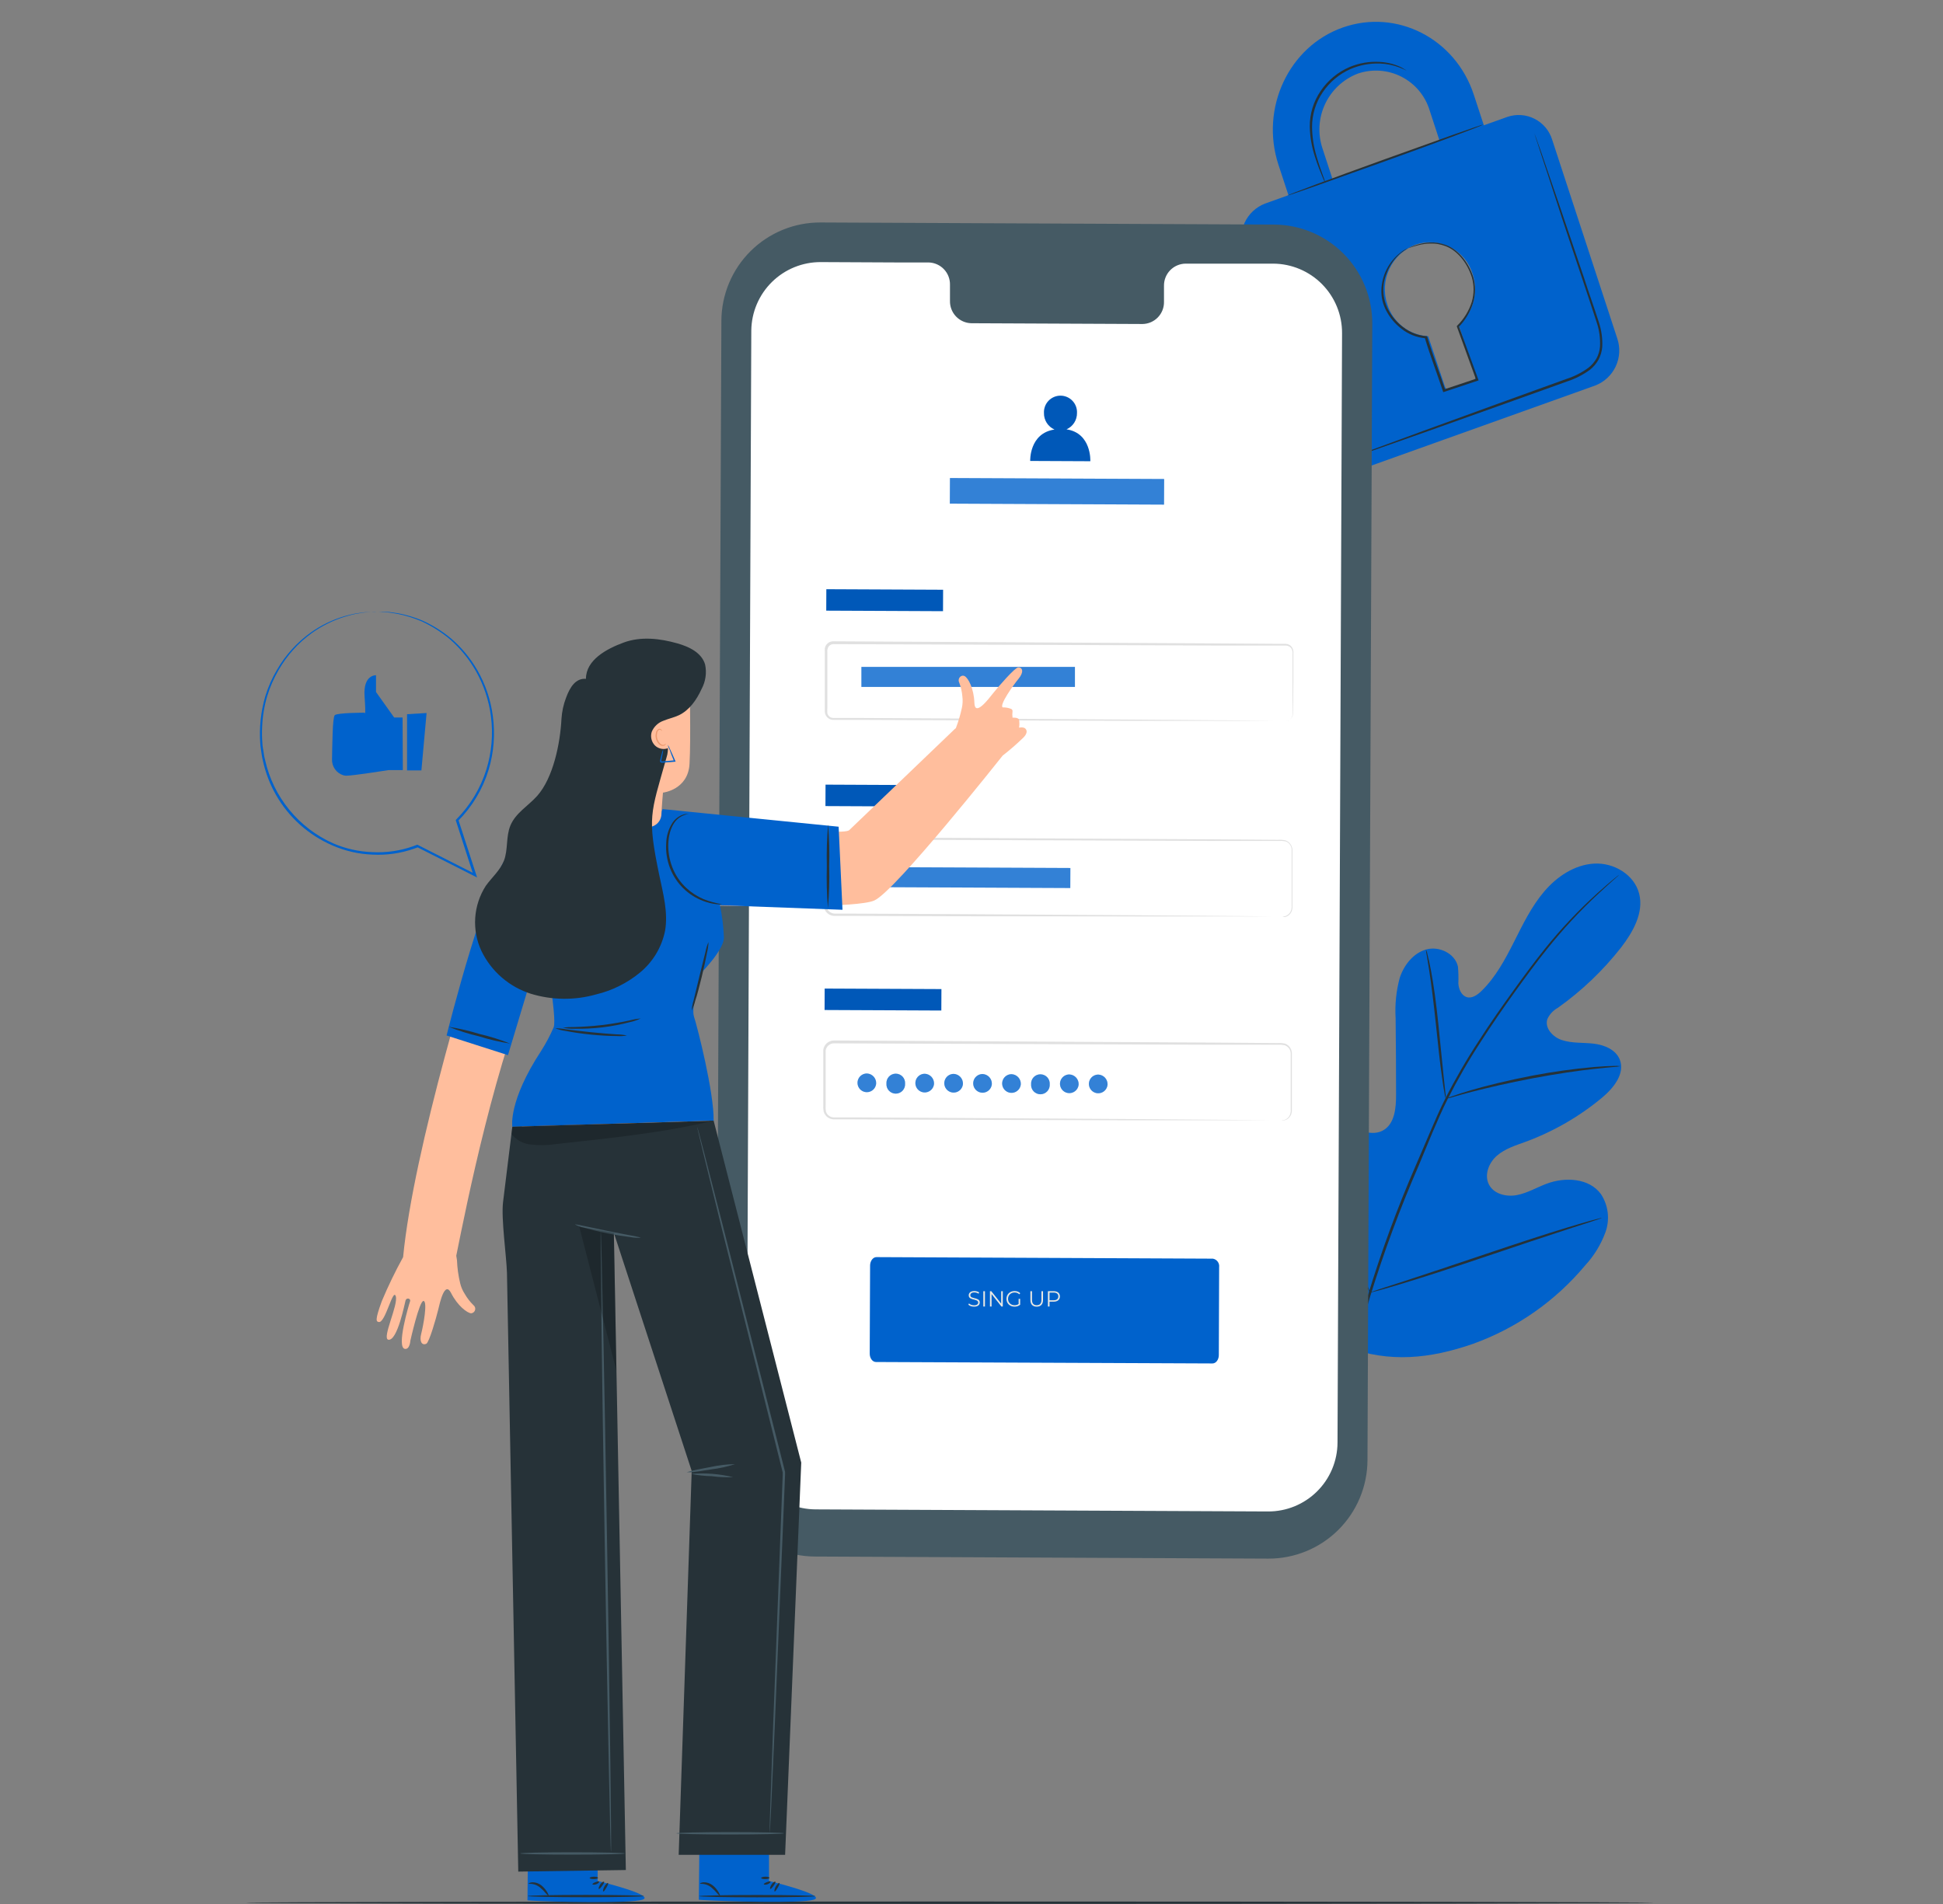 <svg width="501" height="491" viewBox="0 0 501 491" fill="none" xmlns="http://www.w3.org/2000/svg">
<rect x="0" y="0" width="501" height="491" fill="#808080" stroke="none"/>
<path d="M426.441 490.645C426.441 490.809 345.17 490.95 244.95 490.95C144.73 490.95 63.423 490.809 63.423 490.645C63.423 490.481 144.683 490.341 244.95 490.341C345.217 490.341 426.441 490.493 426.441 490.645Z" fill="#263238"/>
<path d="M347.253 347.367C329.17 334.738 325.074 311.295 325.788 290.217C325.905 286.706 325.519 282.984 327.192 279.906C328.866 276.828 332.775 274.709 335.924 276.184C338.533 277.413 339.669 280.456 341.132 282.972C343.084 286.324 345.944 289.054 349.383 290.849C351.618 292.019 354.392 292.721 356.604 291.504C359.647 289.831 359.998 285.652 359.975 282.141C359.975 275.61 359.936 269.087 359.858 262.572C359.648 259.074 360.003 255.564 360.911 252.179C362 248.855 364.422 245.777 367.735 244.841C371.047 243.905 375.178 245.836 375.927 249.253C376.056 250.701 376.091 252.155 376.033 253.607C376.126 255.07 376.805 256.674 378.174 257.118C379.544 257.563 380.972 256.545 382.025 255.515C385.63 252.004 388.088 247.428 390.37 242.91C392.652 238.392 394.887 233.746 398.165 229.895C401.442 226.045 405.971 222.99 411.039 222.697C416.107 222.405 421.385 225.518 422.649 230.434C423.913 235.349 421.046 240.37 417.967 244.361C413.323 250.285 407.847 255.508 401.711 259.869C400.513 260.523 399.557 261.544 398.984 262.783C398.223 265.124 400.435 267.465 402.741 268.202C405.351 269.068 408.183 268.799 410.933 269.126C413.684 269.454 416.61 270.648 417.651 273.223C419.079 276.804 416.083 280.549 413.146 283.007C407.247 287.923 400.549 291.79 393.343 294.442C390.768 295.378 388.064 296.209 385.981 298.012C383.898 299.814 382.657 302.962 383.909 305.432C385.162 307.901 388.38 308.685 391.084 308.182C393.787 307.679 396.187 306.228 398.761 305.256C403.572 303.442 409.775 303.77 412.806 307.925C413.745 309.356 414.34 310.985 414.543 312.685C414.746 314.385 414.552 316.109 413.976 317.721C412.805 320.929 411.002 323.87 408.675 326.37C401.009 335.529 391.049 342.488 379.813 346.536C368.659 350.398 358.325 351.451 347.241 347.39" fill="#0062CC"/>
<path d="M417.499 225.588C417.499 225.588 417.394 225.705 417.16 225.916L416.118 226.84C415.205 227.66 413.86 228.854 412.163 230.434C407.351 234.901 402.883 239.725 398.797 244.864C396.187 248.106 393.483 251.781 390.604 255.772C387.725 259.763 384.752 264.07 381.803 268.647C378.658 273.472 375.779 278.465 373.177 283.604C371.819 286.284 370.626 289.081 369.397 291.937L365.768 300.657C360.986 311.64 356.821 322.881 353.292 334.329C350.45 343.695 348.491 353.307 347.44 363.038C346.76 369.605 346.65 376.22 347.113 382.806C347.3 385.147 347.475 386.937 347.639 388.155C347.709 388.74 347.756 389.208 347.803 389.547V390.027C347.753 389.875 347.717 389.718 347.698 389.559C347.639 389.22 347.569 388.763 347.475 388.178C347.265 387.008 347.042 385.158 346.832 382.818C346.267 376.219 346.306 369.583 346.949 362.991C347.934 353.218 349.85 343.562 352.672 334.153C356.171 322.673 360.325 311.404 365.113 300.399L368.835 291.715C370.064 288.871 371.269 286.05 372.639 283.358C375.259 278.204 378.162 273.199 381.335 268.366C384.331 263.684 387.35 259.447 390.194 255.491C393.038 251.536 395.789 247.837 398.387 244.607C402.515 239.481 407.043 234.691 411.928 230.281C413.661 228.725 415.042 227.554 415.978 226.77L417.066 225.892C417.2 225.776 417.345 225.674 417.499 225.588Z" fill="#263238"/>
<path d="M372.791 283.335C372.626 282.853 372.512 282.355 372.451 281.849C372.264 280.877 372.053 279.508 371.807 277.729C371.304 274.218 370.789 269.407 370.239 264.082C369.689 258.757 369.069 253.935 368.554 250.459C368.285 248.727 368.051 247.334 367.887 246.362C367.759 245.865 367.692 245.354 367.688 244.841C367.889 245.31 368.035 245.801 368.121 246.304C368.378 247.264 368.671 248.645 368.999 250.389C369.666 253.9 370.321 258.675 370.871 264.012C371.421 269.349 371.889 274.03 372.252 277.67C372.428 279.309 372.58 280.702 372.697 281.813C372.788 282.315 372.819 282.826 372.791 283.335Z" fill="#263238"/>
<path d="M417.827 274.932C417.257 275.056 416.677 275.126 416.095 275.142C414.924 275.248 413.262 275.388 411.202 275.622C407.083 276.067 401.418 276.886 395.203 278.057C388.989 279.227 383.406 280.55 379.391 281.568C377.39 282.083 375.775 282.551 374.71 282.867C374.141 283.069 373.553 283.21 372.954 283.288C373.495 283.016 374.059 282.793 374.64 282.621C375.74 282.235 377.332 281.696 379.321 281.123C383.312 279.953 388.895 278.56 395.133 277.366C400.417 276.356 405.749 275.613 411.109 275.142C413.18 274.967 414.854 274.897 416.024 274.873C416.626 274.832 417.23 274.852 417.827 274.932Z" fill="#263238"/>
<path d="M353.245 333.334C353.12 333.164 353.018 332.979 352.941 332.784L352.168 331.157C351.501 329.741 350.6 327.646 349.523 325.082C347.346 319.933 344.573 312.723 341.623 304.718C338.674 296.712 335.958 289.503 333.899 284.295C332.892 281.767 332.061 279.695 331.441 278.15L330.785 276.476C330.695 276.283 330.632 276.078 330.598 275.868C330.723 276.037 330.825 276.222 330.902 276.418L331.675 278.045C332.33 279.461 333.243 281.556 334.32 284.119C336.497 289.269 339.271 296.478 342.22 304.484C345.169 312.489 347.885 319.699 349.945 324.907C350.951 327.435 351.782 329.507 352.391 331.051C352.66 331.719 352.882 332.222 353.058 332.725C353.149 332.918 353.212 333.123 353.245 333.334Z" fill="#263238"/>
<path d="M413.028 314.058C412.841 314.165 412.64 314.248 412.431 314.303L410.699 314.889L404.297 316.96C398.89 318.716 391.423 321.22 383.23 323.982C375.038 326.745 367.535 329.202 362.093 330.841C359.378 331.672 357.166 332.304 355.633 332.725L353.865 333.182C353.66 333.247 353.448 333.29 353.233 333.31C353.421 333.203 353.621 333.12 353.83 333.065L355.562 332.479L361.964 330.408C367.372 328.652 374.839 326.148 383.031 323.386C391.224 320.623 398.715 318.166 404.157 316.527C406.884 315.696 409.084 315.064 410.629 314.643L412.396 314.186C412.602 314.121 412.814 314.078 413.028 314.058Z" fill="#263238"/>
<path d="M388.637 30.157L382.61 32.311L380.023 24.434C375.272 9.91 360.127 2.197 346.211 7.101C332.295 12.005 324.887 27.934 329.638 42.458L332.225 50.335L326.174 52.5C323.867 53.395 321.993 55.145 320.942 57.385C319.892 59.626 319.745 62.185 320.533 64.532L337.304 115.783C337.653 116.944 338.231 118.024 339.004 118.957C339.778 119.891 340.731 120.659 341.808 121.217C342.884 121.775 344.062 122.111 345.271 122.205C346.479 122.299 347.695 122.149 348.844 121.763L411.308 99.421C413.646 98.527 415.546 96.762 416.609 94.496C417.672 92.231 417.815 89.641 417.008 87.272L400.224 36.021C399.867 34.863 399.28 33.788 398.499 32.862C397.717 31.936 396.757 31.176 395.676 30.629C394.594 30.082 393.414 29.758 392.205 29.677C390.995 29.596 389.782 29.759 388.637 30.157ZM341.026 38.35C339.745 34.574 339.975 30.448 341.668 26.837C343.361 23.226 346.386 20.41 350.108 18.98C351.947 18.351 353.893 18.099 355.83 18.239C357.768 18.378 359.658 18.907 361.387 19.793C363.116 20.678 364.649 21.904 365.895 23.395C367.14 24.886 368.072 26.613 368.636 28.472L371.21 36.349L343.601 46.227L341.026 38.35ZM376.138 83.831L380.421 96.916C380.5 97.178 380.475 97.461 380.35 97.705C380.226 97.949 380.013 98.136 379.754 98.227L373.75 100.369C373.511 100.435 373.256 100.406 373.038 100.288C372.82 100.171 372.655 99.973 372.58 99.737L368.261 86.71C365.88 86.581 363.595 85.727 361.712 84.262C359.83 82.798 358.44 80.794 357.728 78.518C356.71 75.508 356.895 72.222 358.246 69.347C359.596 66.472 362.007 64.23 364.972 63.092C366.437 62.592 367.987 62.391 369.53 62.503C371.073 62.614 372.579 63.035 373.956 63.741C375.333 64.446 376.554 65.422 377.546 66.609C378.538 67.797 379.281 69.172 379.731 70.653C380.484 72.965 380.546 75.446 379.91 77.793C379.274 80.14 377.967 82.251 376.149 83.866L376.138 83.831Z" fill="#0062CC"/>
<path d="M382.341 32.17C382.341 32.334 371.164 36.536 357.26 41.533C343.355 46.531 332.014 50.545 331.956 50.428C331.897 50.311 343.133 46.075 357.049 41.065C370.965 36.056 382.282 32.018 382.341 32.17Z" fill="#263238"/>
<path d="M395.613 34.324C395.664 34.425 395.708 34.531 395.742 34.64C395.835 34.874 395.941 35.178 396.081 35.553C396.385 36.407 396.807 37.589 397.333 39.064L401.828 52.149C403.7 57.697 405.936 64.274 408.417 71.577C409.587 75.241 410.968 79.056 412.256 83.07C412.945 85.139 413.242 87.318 413.134 89.496C413.034 90.629 412.712 91.73 412.185 92.738C411.623 93.742 410.872 94.628 409.973 95.348C408.165 96.668 406.158 97.691 404.028 98.379L398 100.544L386.589 104.629L367.266 111.511L354.216 116.099L350.705 117.269L349.769 117.573C349.669 117.618 349.562 117.646 349.453 117.655C349.453 117.655 349.547 117.655 349.745 117.515L350.658 117.152L354.17 115.83L367.149 111.054L386.437 104.032L397.825 99.912L403.852 97.735C405.922 97.075 407.871 96.083 409.622 94.798C410.458 94.13 411.158 93.308 411.682 92.375C412.178 91.443 412.477 90.419 412.56 89.367C412.668 87.269 412.382 85.169 411.717 83.176C410.453 79.197 409.119 75.346 407.914 71.683C405.479 64.368 403.232 57.767 401.453 52.219C399.674 46.672 398.176 42.212 397.146 39.076C396.654 37.542 396.28 36.349 395.976 35.483L395.695 34.546C395.659 34.475 395.632 34.401 395.613 34.324Z" fill="#263238"/>
<path d="M362.655 18.184C362.655 18.184 362.035 17.88 360.888 17.412C359.253 16.784 357.524 16.436 355.773 16.382C353.178 16.293 350.596 16.781 348.212 17.81C345.314 19.091 342.835 21.164 341.061 23.791C339.276 26.409 338.317 29.504 338.311 32.674C338.335 35.272 338.729 37.853 339.481 40.34C340.09 42.47 340.722 44.167 341.143 45.349C341.392 45.95 341.595 46.568 341.752 47.198C341.419 46.637 341.141 46.045 340.921 45.431C340.441 44.261 339.751 42.599 339.072 40.457C338.238 37.944 337.785 35.321 337.726 32.674C337.695 29.384 338.675 26.165 340.535 23.451C342.371 20.729 344.95 18.592 347.967 17.295C350.425 16.26 353.087 15.804 355.75 15.961C357.538 16.052 359.295 16.468 360.935 17.19C361.373 17.392 361.795 17.627 362.199 17.892C362.365 17.965 362.519 18.064 362.655 18.184Z" fill="#263238"/>
<path d="M363.193 63.982C363.38 63.868 363.576 63.77 363.779 63.689C364.365 63.425 364.971 63.209 365.593 63.045C366.579 62.754 367.597 62.581 368.624 62.53C370.021 62.455 371.419 62.666 372.732 63.151C375.728 64.204 378.479 67.259 379.836 71.343C380.487 73.535 380.487 75.869 379.836 78.061C379.114 80.44 377.82 82.606 376.068 84.37L376.138 84.054C377.695 88.326 379.392 92.96 381.147 97.794L381.253 98.087L380.96 98.192L378.28 99.081L372.428 101.036L372.135 101.13L372.042 100.837C370.438 95.992 368.683 91.474 367.36 87.038L367.618 87.237C365.329 87.047 363.148 86.188 361.344 84.768C359.712 83.511 358.374 81.913 357.423 80.086C356.565 78.466 356.138 76.652 356.183 74.819C356.237 72.946 356.705 71.108 357.553 69.437C358.4 67.765 359.607 66.302 361.087 65.152C361.696 64.658 362.379 64.263 363.112 63.982C362.45 64.374 361.81 64.8 361.192 65.257C359.567 66.632 358.322 68.401 357.576 70.395C356.935 71.899 356.636 73.525 356.699 75.159C356.761 76.791 357.185 78.39 357.938 79.84C358.873 81.598 360.179 83.131 361.766 84.335C363.486 85.685 365.566 86.499 367.746 86.675H367.945L368.004 86.851C369.291 91.205 371.058 95.757 372.685 100.626L372.299 100.439L378.151 98.484L380.819 97.583L380.632 97.981C378.888 93.148 377.203 88.501 375.658 84.229V84.054L375.799 83.913C377.5 82.223 378.769 80.147 379.497 77.862C380.118 75.766 380.118 73.534 379.497 71.437C378.221 67.504 375.588 64.52 372.732 63.467C371.468 62.979 370.118 62.752 368.764 62.8C367.754 62.823 366.748 62.96 365.768 63.209C364.024 63.642 363.205 64.04 363.193 63.982Z" fill="#263238"/>
<path d="M327.017 401.918L210.107 401.38C203.356 401.343 196.895 398.628 192.144 393.831C187.393 389.033 184.741 382.547 184.769 375.795L186.009 82.719C186.023 79.374 186.696 76.065 187.989 72.98C189.283 69.896 191.172 67.096 193.548 64.742C195.924 62.388 198.741 60.525 201.837 59.26C204.933 57.994 208.249 57.352 211.594 57.369L328.492 57.907C335.243 57.941 341.705 60.654 346.458 65.448C351.211 70.243 353.867 76.729 353.842 83.48L352.602 376.544C352.588 379.89 351.915 383.201 350.622 386.287C349.329 389.373 347.44 392.174 345.065 394.53C342.689 396.886 339.872 398.752 336.776 400.019C333.679 401.287 330.363 401.932 327.017 401.918Z" fill="#455A64"/>
<path d="M328.316 67.984H305.658C304.918 67.998 304.189 68.157 303.511 68.453C302.833 68.748 302.221 69.175 301.708 69.707C301.195 70.24 300.791 70.868 300.521 71.557C300.251 72.245 300.119 72.98 300.133 73.719V77.827C300.147 78.566 300.015 79.3 299.745 79.988C299.475 80.675 299.072 81.303 298.559 81.835C298.046 82.366 297.433 82.791 296.755 83.086C296.077 83.38 295.348 83.538 294.609 83.55L250.439 83.351C248.945 83.311 247.527 82.68 246.498 81.596C245.469 80.512 244.912 79.064 244.95 77.57V73.462C244.988 71.969 244.432 70.523 243.406 69.439C242.379 68.355 240.965 67.723 239.472 67.68H231.502L211.664 67.586C206.946 67.558 202.408 69.401 199.045 72.711C195.683 76.021 193.768 80.529 193.722 85.247L192.552 371.313C192.541 373.654 192.991 375.974 193.877 378.14C194.763 380.307 196.067 382.278 197.715 383.941C199.362 385.604 201.321 386.926 203.48 387.831C205.638 388.737 207.954 389.209 210.295 389.22L326.959 389.758C329.301 389.769 331.623 389.318 333.791 388.432C335.959 387.545 337.931 386.24 339.595 384.592C341.259 382.943 342.582 380.983 343.488 378.823C344.395 376.663 344.867 374.346 344.877 372.003L346.048 85.938C346.076 81.206 344.224 76.657 340.899 73.29C337.574 69.924 333.048 68.015 328.316 67.984Z" fill="white"/>
<path d="M312.621 351.592L225.872 351.217C224.971 351.217 224.246 350.234 224.257 349.04L224.351 326.347C224.351 325.176 225.088 324.17 225.989 324.17L312.738 324.568C313.238 324.654 313.684 324.93 313.985 325.338C314.286 325.745 314.418 326.254 314.353 326.756L314.272 349.427C314.272 350.632 313.522 351.603 312.621 351.592Z" fill="#0062CC"/>
<path d="M251.158 336.946C250.864 336.946 250.581 336.899 250.309 336.805C250.041 336.707 249.834 336.582 249.686 336.431L249.851 336.109C249.99 336.245 250.177 336.36 250.411 336.454C250.649 336.545 250.898 336.59 251.158 336.59C251.407 336.59 251.609 336.56 251.764 336.499C251.922 336.435 252.037 336.35 252.109 336.245C252.184 336.139 252.222 336.022 252.222 335.894C252.222 335.739 252.177 335.614 252.086 335.52C251.999 335.426 251.884 335.352 251.741 335.299C251.598 335.243 251.439 335.194 251.266 335.152C251.092 335.111 250.918 335.067 250.745 335.022C250.571 334.973 250.411 334.909 250.264 334.83C250.12 334.75 250.003 334.647 249.913 334.518C249.826 334.386 249.783 334.215 249.783 334.003C249.783 333.807 249.834 333.628 249.935 333.466C250.041 333.3 250.201 333.167 250.417 333.069C250.632 332.967 250.907 332.917 251.243 332.917C251.466 332.917 251.686 332.949 251.905 333.013C252.124 333.073 252.313 333.158 252.471 333.267L252.33 333.601C252.16 333.488 251.979 333.405 251.786 333.352C251.598 333.3 251.415 333.273 251.237 333.273C251 333.273 250.803 333.305 250.649 333.369C250.494 333.433 250.379 333.52 250.303 333.63C250.232 333.735 250.196 333.856 250.196 333.992C250.196 334.147 250.239 334.271 250.326 334.366C250.417 334.46 250.534 334.533 250.677 334.586C250.824 334.639 250.984 334.686 251.158 334.728C251.332 334.769 251.503 334.815 251.673 334.864C251.847 334.913 252.005 334.977 252.149 335.056C252.296 335.131 252.413 335.233 252.499 335.362C252.59 335.49 252.635 335.658 252.635 335.865C252.635 336.058 252.582 336.237 252.477 336.403C252.371 336.565 252.209 336.697 251.99 336.799C251.775 336.897 251.498 336.946 251.158 336.946ZM253.548 336.912V332.951H253.967V336.912H253.548ZM255.256 336.912V332.951H255.601L258.335 336.392H258.154V332.951H258.567V336.912H258.222L255.493 333.471H255.675V336.912H255.256ZM261.598 336.946C261.296 336.946 261.017 336.897 260.76 336.799C260.507 336.697 260.286 336.556 260.098 336.375C259.913 336.194 259.768 335.98 259.662 335.735C259.56 335.49 259.509 335.222 259.509 334.931C259.509 334.641 259.56 334.373 259.662 334.128C259.768 333.883 259.915 333.669 260.103 333.488C260.292 333.307 260.513 333.167 260.766 333.069C261.022 332.967 261.301 332.917 261.603 332.917C261.905 332.917 262.181 332.964 262.43 333.058C262.682 333.152 262.897 333.296 263.075 333.488L262.814 333.754C262.648 333.588 262.465 333.469 262.265 333.398C262.065 333.326 261.85 333.29 261.62 333.29C261.375 333.29 261.149 333.332 260.941 333.415C260.737 333.494 260.558 333.609 260.403 333.76C260.252 333.907 260.134 334.081 260.047 334.281C259.964 334.477 259.922 334.694 259.922 334.931C259.922 335.165 259.964 335.382 260.047 335.582C260.134 335.782 260.252 335.958 260.403 336.109C260.558 336.256 260.737 336.371 260.941 336.454C261.149 336.533 261.373 336.573 261.615 336.573C261.841 336.573 262.054 336.539 262.254 336.471C262.458 336.403 262.645 336.288 262.814 336.126L263.052 336.443C262.864 336.609 262.643 336.735 262.39 336.822C262.137 336.905 261.873 336.946 261.598 336.946ZM262.65 336.392V334.931H263.052V336.443L262.65 336.392ZM267.315 336.946C266.809 336.946 266.411 336.801 266.121 336.511C265.83 336.22 265.685 335.79 265.685 335.22V332.951H266.104V335.203C266.104 335.671 266.209 336.016 266.421 336.239C266.632 336.462 266.93 336.573 267.315 336.573C267.704 336.573 268.004 336.462 268.215 336.239C268.426 336.016 268.532 335.671 268.532 335.203V332.951H268.939V335.22C268.939 335.79 268.794 336.22 268.504 336.511C268.217 336.801 267.821 336.946 267.315 336.946ZM270.202 336.912V332.951H271.684C272.02 332.951 272.309 333.005 272.55 333.115C272.792 333.22 272.977 333.375 273.105 333.579C273.237 333.779 273.303 334.022 273.303 334.309C273.303 334.588 273.237 334.83 273.105 335.033C272.977 335.233 272.792 335.388 272.55 335.497C272.309 335.607 272.02 335.662 271.684 335.662H270.434L270.62 335.464V336.912H270.202ZM270.62 335.497L270.434 335.294H271.673C272.069 335.294 272.369 335.209 272.573 335.039C272.781 334.865 272.884 334.622 272.884 334.309C272.884 333.992 272.781 333.747 272.573 333.573C272.369 333.4 272.069 333.313 271.673 333.313H270.434L270.62 333.115V335.497Z" fill="#E8E8E3"/>
<path d="M243.175 152.077L213.073 151.94L213.048 157.464L243.15 157.601L243.175 152.077Z" fill="#0062CC"/>
<path opacity="0.1" d="M243.175 152.077L213.073 151.94L213.048 157.464L243.15 157.601L243.175 152.077Z" fill="black"/>
<path d="M331.418 185.994C331.654 185.97 331.886 185.915 332.108 185.83C332.432 185.704 332.714 185.488 332.921 185.209C333.128 184.929 333.252 184.597 333.279 184.25C333.279 182.389 333.279 179.674 333.279 176.186C333.279 174.443 333.279 172.488 333.279 170.335C333.279 169.808 333.279 169.258 333.279 168.708C333.355 168.174 333.239 167.63 332.951 167.175C332.79 166.956 332.58 166.778 332.339 166.654C332.097 166.53 331.83 166.464 331.558 166.461H329.732H312.82L214.929 166.098C214.679 166.093 214.431 166.15 214.207 166.262C213.983 166.374 213.789 166.538 213.642 166.741C213.359 167.199 213.251 167.744 213.338 168.275C213.338 169.445 213.338 170.615 213.338 171.786C213.338 174.127 213.338 176.467 213.338 178.808C213.338 179.979 213.338 181.149 213.338 182.319C213.289 182.864 213.289 183.413 213.338 183.958C213.399 184.192 213.513 184.408 213.672 184.591C213.83 184.773 214.028 184.917 214.251 185.011C214.481 185.103 214.728 185.147 214.976 185.14H220.933L246.928 185.28L290.934 185.55L320.603 185.784L328.667 185.877H330.762C331.242 185.877 331.476 185.877 331.476 185.877H330.762H328.667H320.603H290.934L246.928 185.737L220.933 185.631H214.976C214.648 185.645 214.321 185.589 214.017 185.468C213.708 185.336 213.434 185.136 213.215 184.882C212.996 184.629 212.838 184.329 212.752 184.005C212.685 183.697 212.661 183.382 212.682 183.068V182.202C212.682 181.032 212.682 179.861 212.682 178.691C212.682 176.35 212.682 174.01 212.682 171.669C212.682 170.498 212.682 169.328 212.682 168.158C212.66 167.846 212.66 167.533 212.682 167.221C212.726 166.877 212.859 166.55 213.068 166.273C213.27 165.991 213.538 165.761 213.847 165.604C214.157 165.447 214.5 165.368 214.847 165.372L312.738 165.91L329.651 166.028H331.476C331.798 166.028 332.115 166.106 332.4 166.254C332.685 166.403 332.93 166.618 333.115 166.882C333.445 167.391 333.578 168.002 333.489 168.602C333.489 169.152 333.489 169.703 333.489 170.229C333.489 172.359 333.489 174.314 333.489 176.081C333.489 179.592 333.407 182.284 333.384 184.157C333.355 184.517 333.225 184.861 333.007 185.149C332.789 185.438 332.494 185.658 332.155 185.784C331.934 185.921 331.678 185.994 331.418 185.994Z" fill="#E0E0E0"/>
<path d="M277.17 171.973H222.115V177.134H277.17V171.973Z" fill="#0062CC"/>
<path opacity="0.2" d="M277.17 171.973H222.115V177.134H277.17V171.973Z" fill="white"/>
<path d="M242.97 202.472L212.868 202.335L212.843 207.859L242.945 207.996L242.97 202.472Z" fill="#0062CC"/>
<path opacity="0.1" d="M242.97 202.472L212.868 202.335L212.843 207.859L242.945 207.996L242.97 202.472Z" fill="black"/>
<path d="M330.657 236.391C330.893 236.362 331.128 236.319 331.359 236.262C331.686 236.158 331.987 235.985 332.241 235.755C332.496 235.525 332.698 235.243 332.834 234.928C333.018 234.455 333.09 233.946 333.045 233.441C333.045 232.88 333.045 232.271 333.045 231.592C333.045 230.235 333.045 228.69 333.045 226.911V219.479C333.1 218.941 332.981 218.399 332.705 217.934C332.416 217.457 331.962 217.103 331.429 216.939C330.846 216.835 330.253 216.804 329.662 216.845H312.82L215.269 216.483C214.744 216.484 214.238 216.675 213.844 217.022C213.45 217.369 213.195 217.847 213.127 218.367C213.127 219.479 213.127 220.708 213.127 221.878C213.127 224.219 213.127 226.56 213.127 228.9C213.127 230.071 213.127 231.241 213.127 232.411C213.083 232.958 213.107 233.509 213.197 234.05C213.343 234.525 213.644 234.937 214.052 235.22C214.484 235.495 214.992 235.626 215.503 235.595H217.13H220.512L246.413 235.724L290.267 235.993L319.831 236.227L327.871 236.321H319.831H290.267L246.389 236.274L220.489 236.18H215.397C214.764 236.218 214.136 236.049 213.607 235.7C213.074 235.331 212.686 234.79 212.507 234.167C212.402 233.572 212.37 232.967 212.413 232.365C212.413 231.194 212.413 230.024 212.413 228.853C212.413 226.513 212.413 224.172 212.413 221.831C212.413 220.661 212.413 219.49 212.413 218.32C212.498 217.651 212.825 217.036 213.331 216.59C213.837 216.144 214.489 215.898 215.163 215.897L312.715 216.436L329.557 216.564C330.184 216.526 330.813 216.569 331.429 216.693C332.037 216.892 332.55 217.309 332.869 217.864C333.172 218.379 333.303 218.977 333.243 219.572C333.243 220.122 333.243 220.661 333.243 221.199C333.243 223.318 333.243 225.26 333.243 227.051C333.243 228.842 333.243 230.352 333.243 231.733C333.243 232.4 333.243 233.02 333.243 233.594C333.286 234.117 333.202 234.643 332.998 235.127C332.846 235.45 332.626 235.736 332.353 235.966C332.081 236.197 331.762 236.365 331.418 236.461C331.162 236.482 330.904 236.458 330.657 236.391Z" fill="#E0E0E0"/>
<path d="M242.743 255.056L212.641 254.919L212.616 260.443L242.718 260.58L242.743 255.056Z" fill="#0062CC"/>
<path opacity="0.1" d="M242.743 255.056L212.641 254.919L212.616 260.443L242.718 260.58L242.743 255.056Z" fill="black"/>
<path d="M330.423 288.953C330.66 288.925 330.894 288.882 331.125 288.824C331.451 288.721 331.75 288.549 332.005 288.321C332.259 288.093 332.462 287.814 332.6 287.502C332.783 287.029 332.855 286.52 332.811 286.015C332.811 285.442 332.811 284.845 332.811 284.154C332.811 282.808 332.811 281.252 332.811 279.473V272.041C332.866 271.503 332.747 270.961 332.471 270.496C332.176 270.028 331.724 269.679 331.195 269.513C330.613 269.405 330.019 269.369 329.428 269.408H312.586L215.035 269.045C214.51 269.046 214.004 269.238 213.61 269.584C213.216 269.931 212.961 270.409 212.893 270.929C212.893 272.099 212.893 273.27 212.893 274.44C212.893 276.781 212.893 279.122 212.893 281.462C212.893 282.633 212.893 283.803 212.893 284.974C212.849 285.517 212.873 286.063 212.963 286.6C213.103 287.078 213.405 287.492 213.818 287.771C214.247 288.051 214.757 288.183 215.269 288.145H220.36L246.261 288.286L290.115 288.555L319.679 288.789L327.719 288.883H319.679H290.115L246.261 288.754L220.36 288.649H215.269C214.635 288.691 214.005 288.523 213.478 288.169C212.946 287.8 212.557 287.258 212.378 286.636C212.273 286.041 212.242 285.436 212.284 284.833C212.284 283.663 212.284 282.492 212.284 281.322C212.284 278.981 212.284 276.641 212.284 274.3C212.284 273.129 212.284 271.959 212.284 270.73C212.367 270.062 212.691 269.447 213.195 269.001C213.7 268.555 214.35 268.308 215.023 268.307L312.575 268.846L329.416 268.975C330.044 268.936 330.673 268.979 331.289 269.103C331.897 269.302 332.41 269.719 332.729 270.274C333.031 270.789 333.163 271.387 333.103 271.982C333.103 272.532 333.103 273.083 333.103 273.609C333.103 275.728 333.103 277.67 333.103 279.461C333.103 281.252 333.103 282.762 333.103 284.143C333.103 284.81 333.103 285.43 333.103 286.004C333.148 286.527 333.064 287.054 332.857 287.537C332.705 287.86 332.486 288.146 332.213 288.376C331.94 288.607 331.621 288.775 331.277 288.871C331.003 288.965 330.71 288.993 330.423 288.953Z" fill="#E0E0E0"/>
<path d="M275.995 223.829L220.941 223.579L220.917 228.74L275.972 228.99L275.995 223.829Z" fill="#0062CC"/>
<path opacity="0.2" d="M275.995 223.829L220.941 223.579L220.917 228.74L275.972 228.99L275.995 223.829Z" fill="white"/>
<path d="M225.919 279.402C225.885 279.873 225.713 280.324 225.425 280.697C225.137 281.071 224.745 281.353 224.299 281.506C223.852 281.66 223.371 281.679 222.914 281.561C222.456 281.443 222.044 281.194 221.727 280.844C221.41 280.494 221.203 280.059 221.132 279.592C221.06 279.125 221.127 278.648 221.324 278.219C221.521 277.79 221.84 277.429 222.241 277.179C222.641 276.93 223.107 276.803 223.579 276.816C224.231 276.852 224.842 277.144 225.28 277.628C225.718 278.113 225.948 278.75 225.919 279.402Z" fill="#0062CC"/>
<path d="M233.375 279.438C233.398 279.768 233.353 280.099 233.242 280.411C233.132 280.722 232.958 281.008 232.733 281.25C232.507 281.492 232.234 281.685 231.931 281.817C231.628 281.948 231.3 282.017 230.97 282.017C230.639 282.017 230.312 281.948 230.008 281.817C229.705 281.685 229.432 281.492 229.206 281.25C228.981 281.008 228.807 280.722 228.697 280.411C228.587 280.099 228.541 279.768 228.564 279.438C228.541 279.108 228.587 278.777 228.697 278.465C228.807 278.153 228.981 277.867 229.206 277.625C229.432 277.383 229.705 277.191 230.008 277.059C230.312 276.927 230.639 276.859 230.97 276.859C231.3 276.859 231.628 276.927 231.931 277.059C232.234 277.191 232.507 277.383 232.733 277.625C232.958 277.867 233.132 278.153 233.242 278.465C233.353 278.777 233.398 279.108 233.375 279.438Z" fill="#0062CC"/>
<path d="M240.842 279.473C240.807 279.944 240.635 280.394 240.347 280.768C240.059 281.142 239.667 281.423 239.221 281.576C238.775 281.73 238.293 281.749 237.836 281.631C237.379 281.513 236.966 281.264 236.649 280.914C236.333 280.564 236.126 280.129 236.054 279.662C235.982 279.196 236.049 278.718 236.246 278.289C236.444 277.861 236.762 277.499 237.163 277.25C237.564 277 238.029 276.874 238.501 276.886C239.152 276.926 239.761 277.218 240.199 277.702C240.637 278.185 240.867 278.821 240.842 279.473Z" fill="#0062CC"/>
<path d="M248.297 279.508C248.263 279.978 248.091 280.429 247.803 280.803C247.515 281.177 247.123 281.458 246.677 281.611C246.23 281.765 245.749 281.784 245.291 281.666C244.834 281.548 244.422 281.299 244.105 280.949C243.788 280.599 243.581 280.164 243.51 279.697C243.438 279.231 243.505 278.753 243.702 278.324C243.899 277.895 244.218 277.534 244.619 277.284C245.019 277.035 245.485 276.909 245.956 276.921C246.607 276.96 247.217 277.253 247.655 277.737C248.092 278.22 248.323 278.856 248.297 279.508Z" fill="#0062CC"/>
<path d="M255.752 279.531C255.72 280.003 255.55 280.454 255.263 280.83C254.976 281.205 254.585 281.488 254.139 281.644C253.693 281.799 253.211 281.82 252.753 281.703C252.295 281.586 251.881 281.338 251.563 280.988C251.245 280.639 251.037 280.203 250.965 279.736C250.892 279.269 250.958 278.791 251.155 278.362C251.352 277.932 251.671 277.57 252.072 277.32C252.473 277.07 252.939 276.944 253.412 276.956C254.06 276.996 254.668 277.287 255.106 277.768C255.543 278.249 255.775 278.882 255.752 279.531Z" fill="#0062CC"/>
<path d="M263.219 279.566C263.188 280.035 263.019 280.485 262.735 280.86C262.451 281.234 262.064 281.517 261.621 281.675C261.177 281.832 260.698 281.856 260.241 281.745C259.785 281.633 259.371 281.39 259.05 281.046C258.73 280.702 258.517 280.272 258.438 279.809C258.358 279.345 258.416 278.869 258.604 278.438C258.793 278.007 259.103 277.641 259.496 277.384C259.89 277.127 260.35 276.99 260.82 276.992C261.479 277.016 262.102 277.301 262.552 277.783C263.002 278.266 263.242 278.907 263.219 279.566Z" fill="#0062CC"/>
<path d="M270.675 279.601C270.698 279.931 270.653 280.263 270.542 280.574C270.432 280.886 270.258 281.172 270.033 281.414C269.807 281.656 269.534 281.849 269.231 281.98C268.928 282.112 268.6 282.18 268.27 282.18C267.939 282.18 267.612 282.112 267.308 281.98C267.005 281.849 266.732 281.656 266.506 281.414C266.281 281.172 266.107 280.886 265.997 280.574C265.887 280.263 265.841 279.931 265.864 279.601C265.841 279.271 265.887 278.94 265.997 278.629C266.107 278.317 266.281 278.031 266.506 277.789C266.732 277.547 267.005 277.354 267.308 277.223C267.612 277.091 267.939 277.023 268.27 277.023C268.6 277.023 268.928 277.091 269.231 277.223C269.534 277.354 269.807 277.547 270.033 277.789C270.258 278.031 270.432 278.317 270.542 278.629C270.653 278.94 270.698 279.271 270.675 279.601Z" fill="#0062CC"/>
<path d="M278.13 279.637C278.098 280.106 277.93 280.555 277.646 280.93C277.362 281.304 276.974 281.588 276.531 281.745C276.088 281.902 275.609 281.926 275.152 281.815C274.696 281.703 274.282 281.46 273.961 281.116C273.641 280.772 273.428 280.342 273.348 279.879C273.269 279.415 273.327 278.939 273.515 278.508C273.703 278.077 274.013 277.711 274.407 277.454C274.801 277.197 275.261 277.061 275.731 277.062C276.39 277.086 277.013 277.371 277.463 277.853C277.912 278.336 278.152 278.977 278.13 279.637Z" fill="#0062CC"/>
<path d="M285.585 279.672C285.553 280.143 285.383 280.595 285.096 280.97C284.809 281.346 284.418 281.629 283.972 281.784C283.526 281.939 283.044 281.96 282.586 281.844C282.128 281.727 281.714 281.479 281.396 281.129C281.078 280.779 280.87 280.344 280.798 279.877C280.725 279.41 280.791 278.932 280.988 278.502C281.185 278.073 281.504 277.71 281.905 277.461C282.307 277.211 282.772 277.084 283.245 277.097C283.893 277.136 284.501 277.427 284.939 277.908C285.376 278.389 285.608 279.022 285.585 279.672Z" fill="#0062CC"/>
<g opacity="0.2">
<path d="M225.919 279.402C225.885 279.873 225.713 280.324 225.425 280.697C225.137 281.071 224.745 281.353 224.299 281.506C223.852 281.66 223.371 281.679 222.914 281.561C222.456 281.443 222.044 281.194 221.727 280.844C221.41 280.494 221.203 280.059 221.132 279.592C221.06 279.125 221.127 278.648 221.324 278.219C221.521 277.79 221.84 277.429 222.241 277.179C222.641 276.93 223.107 276.803 223.579 276.816C224.231 276.852 224.842 277.144 225.28 277.628C225.718 278.113 225.948 278.75 225.919 279.402Z" fill="white"/>
<path d="M233.375 279.438C233.398 279.768 233.353 280.099 233.242 280.411C233.132 280.722 232.958 281.008 232.733 281.25C232.507 281.492 232.234 281.685 231.931 281.817C231.628 281.948 231.3 282.017 230.97 282.017C230.639 282.017 230.312 281.948 230.008 281.817C229.705 281.685 229.432 281.492 229.206 281.25C228.981 281.008 228.807 280.722 228.697 280.411C228.587 280.099 228.541 279.768 228.564 279.438C228.541 279.108 228.587 278.777 228.697 278.465C228.807 278.153 228.981 277.867 229.206 277.625C229.432 277.383 229.705 277.191 230.008 277.059C230.312 276.927 230.639 276.859 230.97 276.859C231.3 276.859 231.628 276.927 231.931 277.059C232.234 277.191 232.507 277.383 232.733 277.625C232.958 277.867 233.132 278.153 233.242 278.465C233.353 278.777 233.398 279.108 233.375 279.438Z" fill="white"/>
<path d="M240.842 279.473C240.807 279.944 240.635 280.394 240.347 280.768C240.059 281.142 239.667 281.423 239.221 281.576C238.775 281.73 238.293 281.749 237.836 281.631C237.379 281.513 236.966 281.264 236.649 280.914C236.333 280.564 236.126 280.129 236.054 279.662C235.982 279.196 236.049 278.718 236.246 278.289C236.444 277.861 236.762 277.499 237.163 277.25C237.564 277 238.029 276.874 238.501 276.886C239.152 276.926 239.761 277.218 240.199 277.702C240.637 278.185 240.867 278.821 240.842 279.473Z" fill="white"/>
<path d="M248.297 279.508C248.263 279.978 248.091 280.429 247.803 280.803C247.515 281.177 247.123 281.458 246.677 281.611C246.23 281.765 245.749 281.784 245.291 281.666C244.834 281.548 244.422 281.299 244.105 280.949C243.788 280.599 243.581 280.164 243.51 279.697C243.438 279.231 243.505 278.753 243.702 278.324C243.899 277.895 244.218 277.534 244.619 277.284C245.019 277.035 245.485 276.909 245.956 276.921C246.607 276.96 247.217 277.253 247.655 277.737C248.092 278.22 248.323 278.856 248.297 279.508Z" fill="white"/>
<path d="M255.752 279.531C255.72 280.003 255.55 280.454 255.263 280.83C254.976 281.205 254.585 281.488 254.139 281.644C253.693 281.799 253.211 281.82 252.753 281.703C252.295 281.586 251.881 281.338 251.563 280.988C251.245 280.639 251.037 280.203 250.965 279.736C250.892 279.269 250.958 278.791 251.155 278.362C251.352 277.932 251.671 277.57 252.072 277.32C252.473 277.07 252.939 276.944 253.412 276.956C254.06 276.996 254.668 277.287 255.106 277.768C255.543 278.249 255.775 278.882 255.752 279.531Z" fill="white"/>
<path d="M263.219 279.566C263.188 280.035 263.019 280.485 262.735 280.859C262.451 281.234 262.064 281.517 261.621 281.675C261.177 281.832 260.698 281.856 260.241 281.744C259.785 281.633 259.371 281.39 259.05 281.046C258.73 280.702 258.517 280.272 258.438 279.809C258.358 279.345 258.416 278.869 258.604 278.438C258.793 278.007 259.103 277.641 259.496 277.384C259.89 277.127 260.35 276.99 260.82 276.991C261.479 277.016 262.102 277.301 262.552 277.783C263.002 278.266 263.242 278.907 263.219 279.566Z" fill="white"/>
<path d="M270.675 279.601C270.698 279.931 270.653 280.263 270.542 280.574C270.432 280.886 270.258 281.172 270.033 281.414C269.807 281.656 269.534 281.849 269.231 281.98C268.928 282.112 268.6 282.18 268.27 282.18C267.939 282.18 267.612 282.112 267.308 281.98C267.005 281.849 266.732 281.656 266.506 281.414C266.281 281.172 266.107 280.886 265.997 280.574C265.887 280.263 265.841 279.931 265.864 279.601C265.841 279.271 265.887 278.94 265.997 278.629C266.107 278.317 266.281 278.031 266.506 277.789C266.732 277.547 267.005 277.354 267.308 277.223C267.612 277.091 267.939 277.023 268.27 277.023C268.6 277.023 268.928 277.091 269.231 277.223C269.534 277.354 269.807 277.547 270.033 277.789C270.258 278.031 270.432 278.317 270.542 278.629C270.653 278.94 270.698 279.271 270.675 279.601Z" fill="white"/>
<path d="M278.13 279.637C278.098 280.106 277.93 280.555 277.646 280.93C277.362 281.304 276.974 281.588 276.531 281.745C276.088 281.902 275.609 281.926 275.152 281.815C274.696 281.703 274.282 281.46 273.961 281.116C273.641 280.772 273.428 280.342 273.348 279.879C273.269 279.415 273.327 278.939 273.515 278.508C273.703 278.077 274.013 277.711 274.407 277.454C274.801 277.197 275.261 277.061 275.731 277.062C276.39 277.086 277.013 277.371 277.463 277.853C277.912 278.336 278.152 278.977 278.13 279.637Z" fill="white"/>
<path d="M285.585 279.672C285.553 280.143 285.383 280.595 285.096 280.97C284.809 281.346 284.418 281.629 283.972 281.784C283.526 281.939 283.044 281.96 282.586 281.843C282.128 281.727 281.714 281.478 281.396 281.129C281.078 280.779 280.87 280.344 280.798 279.877C280.725 279.41 280.791 278.932 280.988 278.502C281.185 278.072 281.504 277.71 281.905 277.46C282.307 277.21 282.772 277.084 283.245 277.097C283.893 277.136 284.501 277.427 284.939 277.908C285.376 278.389 285.608 279.022 285.585 279.672Z" fill="white"/>
</g>
<path d="M274.993 110.715C275.806 110.357 276.496 109.768 276.977 109.021C277.458 108.274 277.708 107.402 277.697 106.513C277.727 105.936 277.64 105.358 277.44 104.816C277.24 104.273 276.931 103.777 276.533 103.358C276.135 102.938 275.656 102.604 275.124 102.376C274.593 102.148 274.021 102.03 273.443 102.03C272.864 102.03 272.292 102.148 271.761 102.376C271.23 102.604 270.75 102.938 270.352 103.358C269.954 103.777 269.646 104.273 269.446 104.816C269.246 105.358 269.158 105.936 269.188 106.513C269.171 107.411 269.419 108.293 269.902 109.049C270.385 109.805 271.082 110.401 271.904 110.762C265.349 111.745 265.642 118.861 265.642 118.861L281.138 118.931C281.138 118.931 281.501 111.687 274.993 110.715Z" fill="#0062CC"/>
<path opacity="0.1" d="M274.993 110.715C275.806 110.357 276.496 109.768 276.977 109.021C277.458 108.274 277.708 107.402 277.697 106.513C277.727 105.936 277.64 105.358 277.44 104.816C277.24 104.273 276.931 103.777 276.533 103.358C276.135 102.938 275.656 102.604 275.124 102.376C274.593 102.148 274.021 102.03 273.443 102.03C272.864 102.03 272.292 102.148 271.761 102.376C271.23 102.604 270.75 102.938 270.352 103.358C269.954 103.777 269.646 104.273 269.446 104.816C269.246 105.358 269.158 105.936 269.188 106.513C269.171 107.411 269.419 108.293 269.902 109.049C270.385 109.805 271.082 110.401 271.904 110.762C265.349 111.745 265.642 118.861 265.642 118.861L281.138 118.931C281.138 118.931 281.501 111.687 274.993 110.715Z" fill="black"/>
<path d="M300.173 123.521L244.944 123.27L244.914 129.871L300.144 130.122L300.173 123.521Z" fill="#0062CC"/>
<path opacity="0.2" d="M300.173 123.521L244.944 123.27L244.914 129.871L300.144 130.122L300.173 123.521Z" fill="white"/>
<path d="M97.13 157.729H96.58L94.988 157.846C94.127 157.898 93.27 158.012 92.425 158.186C91.877 158.263 91.334 158.368 90.798 158.502L88.984 159.005C85.896 159.952 82.983 161.395 80.358 163.277C76.89 165.794 73.994 169.017 71.861 172.734C70.607 174.876 69.61 177.158 68.888 179.534C68.13 182.115 67.694 184.78 67.589 187.469C67.519 188.881 67.543 190.296 67.659 191.706C67.659 192.42 67.858 193.133 67.952 193.859C68.031 194.591 68.168 195.315 68.362 196.024C69.414 200.721 71.55 205.106 74.598 208.831C77.646 212.556 81.522 215.517 85.918 217.477C89.099 218.85 92.508 219.616 95.971 219.736C99.547 219.933 103.127 219.42 106.505 218.227L107.534 217.84H107.675L107.792 217.911L122.551 225.401L122.117 225.776C120.537 220.883 119.016 216.143 117.541 211.59V211.415L117.67 211.286C121.25 207.68 123.908 203.264 125.418 198.412C126.786 193.976 127.185 189.298 126.588 184.695C126.058 180.604 124.742 176.654 122.714 173.061C120.966 169.975 118.711 167.206 116.043 164.869C113.842 163.019 111.406 161.468 108.798 160.257C106.825 159.406 104.77 158.759 102.666 158.326L100.325 157.94L98.628 157.811L97.598 157.741H97.247C97.364 157.728 97.481 157.728 97.598 157.741H98.64L100.337 157.811L102.677 158.151C104.808 158.552 106.891 159.176 108.892 160.012C111.545 161.208 114.025 162.755 116.266 164.611C118.982 166.938 121.285 169.708 123.077 172.804C125.163 176.435 126.519 180.439 127.068 184.59C127.714 189.264 127.343 194.023 125.98 198.541C124.46 203.494 121.761 208.004 118.115 211.684L118.185 211.38C119.66 215.933 121.193 220.673 122.785 225.553L123.007 226.267L122.34 225.928L107.581 218.449H107.839L106.785 218.835C103.343 220.046 99.697 220.571 96.053 220.38C92.516 220.245 89.035 219.451 85.789 218.039C79.597 215.388 74.446 210.779 71.124 204.919C69.595 202.213 68.479 199.294 67.812 196.258C67.629 195.53 67.492 194.792 67.402 194.046C67.308 193.309 67.156 192.583 67.121 191.858C66.804 187.693 67.245 183.506 68.42 179.498C69.159 177.091 70.185 174.78 71.475 172.617C73.659 168.866 76.615 165.623 80.147 163.101C82.816 161.215 85.778 159.783 88.914 158.865L90.751 158.396C91.292 158.271 91.839 158.173 92.39 158.104C93.244 157.946 94.108 157.852 94.976 157.823L96.58 157.764C96.762 157.74 96.946 157.728 97.13 157.729Z" fill="#0062CC"/>
<path d="M103.801 185.023H101.636L96.954 178.445V174.127C96.954 174.127 93.607 173.916 94.005 179.569C94.403 185.222 94.005 183.782 94.005 183.782C94.005 183.782 86.901 183.782 86.316 184.426C85.73 185.07 85.695 191.928 85.613 195.755C85.568 196.678 85.833 197.589 86.365 198.344C86.898 199.099 87.667 199.654 88.551 199.922C88.799 199.99 89.055 200.026 89.312 200.027C91.091 200.027 100.138 198.588 100.138 198.588H103.871L103.801 185.023Z" fill="#0062CC"/>
<path d="M109.992 183.864L108.658 198.658H104.96V184.168L109.992 183.864Z" fill="#0062CC"/>
<path d="M154.104 485.039V475.032L136.162 474.903L136.01 490.037L137.122 490.118C142.073 490.434 162.309 490.903 165.632 489.873C169.331 488.726 154.104 485.039 154.104 485.039Z" fill="#0062CC"/>
<path d="M166.054 488.936C166.054 489.1 159.336 489.241 151.061 489.241C142.787 489.241 136.069 489.1 136.069 488.936C136.069 488.773 142.787 488.632 151.061 488.632C159.336 488.632 166.054 488.773 166.054 488.936Z" fill="#263238"/>
<path d="M154.42 487.087C154.268 487.005 154.42 486.479 154.783 485.917C155.146 485.355 155.637 485.121 155.754 485.238C155.871 485.355 155.626 485.8 155.275 486.28C154.923 486.76 154.572 487.169 154.42 487.087Z" fill="#263238"/>
<path d="M155.567 487.742C155.403 487.742 155.485 487.087 155.836 486.467C156.187 485.846 156.656 485.472 156.784 485.566C156.913 485.659 156.702 486.186 156.375 486.736C156.047 487.286 155.719 487.801 155.567 487.742Z" fill="#263238"/>
<path d="M141.476 488.89C141.406 488.89 141.137 488.679 140.75 488.234C140.279 487.663 139.754 487.137 139.182 486.666C138.62 486.217 137.95 485.922 137.239 485.812C136.689 485.741 136.338 485.812 136.303 485.741C136.268 485.671 136.607 485.425 137.251 485.378C138.101 485.361 138.929 485.642 139.592 486.174C140.213 486.68 140.736 487.295 141.137 487.988C141.406 488.503 141.546 488.843 141.476 488.89Z" fill="#263238"/>
<path d="M154.479 485.203C154.561 485.343 154.256 485.695 153.741 485.882C153.227 486.069 152.77 485.999 152.747 485.882C152.723 485.765 153.086 485.519 153.531 485.355C153.976 485.191 154.385 485.063 154.479 485.203Z" fill="#263238"/>
<path d="M154.198 484.231C154.198 484.407 153.73 484.547 153.121 484.559C152.513 484.571 152.033 484.43 152.045 484.266C152.056 484.103 152.536 483.95 153.121 483.939C153.707 483.927 154.175 484.067 154.198 484.231Z" fill="#263238"/>
<path d="M198.287 485.039V475.032L180.345 474.903L180.192 489.884L181.304 489.966C186.255 490.282 206.503 490.903 209.815 489.873C213.513 488.726 198.287 485.039 198.287 485.039Z" fill="#0062CC"/>
<path d="M210.236 488.96C210.236 489.124 203.53 489.264 195.244 489.264C186.957 489.264 180.263 489.124 180.263 488.96C180.263 488.796 186.969 488.656 195.244 488.656C203.518 488.656 210.236 488.796 210.236 488.96Z" fill="#263238"/>
<path d="M198.602 487.087C198.462 487.005 198.602 486.479 198.965 485.917C199.328 485.355 199.819 485.121 199.936 485.238C200.053 485.355 199.808 485.8 199.457 486.28C199.105 486.76 198.754 487.169 198.602 487.087Z" fill="#263238"/>
<path d="M199.749 487.742C199.597 487.742 199.667 487.087 200.03 486.467C200.393 485.846 200.849 485.472 200.978 485.566C201.107 485.659 200.885 486.186 200.557 486.736C200.229 487.286 199.913 487.801 199.749 487.742Z" fill="#263238"/>
<path d="M185.658 488.89C185.588 488.89 185.33 488.679 184.932 488.234C184.461 487.663 183.935 487.137 183.364 486.666C182.802 486.217 182.132 485.922 181.421 485.812C180.883 485.741 180.52 485.812 180.485 485.741C180.45 485.671 180.789 485.425 181.433 485.378C182.282 485.361 183.111 485.642 183.773 486.174C184.397 486.677 184.921 487.292 185.318 487.988C185.588 488.503 185.728 488.843 185.658 488.89Z" fill="#263238"/>
<path d="M198.661 485.203C198.743 485.343 198.439 485.695 197.924 485.882C197.409 486.069 196.952 485.999 196.929 485.882C196.905 485.765 197.268 485.519 197.713 485.355C198.158 485.191 198.567 485.063 198.661 485.203Z" fill="#263238"/>
<path d="M198.403 484.231C198.403 484.407 197.935 484.547 197.326 484.559C196.718 484.571 196.25 484.43 196.261 484.266C196.273 484.103 196.741 483.95 197.326 483.939C197.912 483.927 198.403 484.067 198.403 484.231Z" fill="#263238"/>
<path d="M264.39 187.878C263.922 187.398 262.763 187.633 262.763 187.633C262.879 186.959 262.879 186.27 262.763 185.596C262.552 184.941 261.078 185.069 261.078 185.069C261.01 184.518 261.01 183.959 261.078 183.407C261.089 183.285 261.063 183.162 261.002 183.055C260.942 182.948 260.849 182.863 260.738 182.811C260.04 182.526 259.291 182.391 258.538 182.413C257.637 181.769 261.288 176.654 262.646 175.016C264.004 173.377 263.758 172.102 262.552 172.102C261.721 172.102 257.461 177.017 256.15 178.667C254.839 180.318 251.363 184.906 251.246 181.242C251.129 177.579 249.655 174.817 248.73 174.349C247.805 173.881 246.822 174.981 247.326 175.999C247.768 177.156 248.044 178.369 248.145 179.604C248.272 180.587 248.228 181.585 248.016 182.553C247.628 184.355 247.1 186.124 246.436 187.843H246.342C246.342 187.843 220.805 212.339 218.955 214.083C217.305 215.652 184.113 212.222 177.454 211.52C175.191 211.189 172.906 211.032 170.619 211.052C167.728 211.181 167.213 211.59 164.334 211.625C157.062 211.706 149.808 212.344 142.635 213.533C139.386 214.085 136.352 215.519 133.863 217.678C131.374 219.837 129.526 222.638 128.52 225.775C121.814 246.725 106.622 296.314 103.942 324.17C101.916 327.842 100.088 331.62 98.464 335.487C96.58 340.613 97.037 340.789 97.668 340.906C99.377 341.222 101.32 332.023 102.046 334.247C102.771 336.47 98.359 345.213 100.15 345.471C102.49 345.798 104.351 336.108 104.574 335.335C104.796 334.563 105.955 334.808 105.744 335.534C105.405 336.564 102.116 347.484 104.41 347.835C105.674 348.022 105.814 345.716 105.814 345.716C105.814 345.716 108.155 335.265 109.22 335.475C110.285 335.686 109.15 341.854 108.612 343.914C108.073 345.974 108.822 347.016 109.922 346.512C110.671 346.161 112.462 339.9 112.954 337.863C113.445 335.827 114.674 330.185 116.324 333.451C117.975 336.716 120.479 338.612 121.509 338.659C121.741 338.632 121.96 338.537 122.137 338.384C122.315 338.232 122.442 338.031 122.504 337.805C122.566 337.58 122.559 337.341 122.483 337.12C122.408 336.899 122.269 336.705 122.083 336.564C121.197 335.699 120.437 334.714 119.824 333.638C119.278 332.8 118.882 331.873 118.653 330.899C118.182 328.958 117.907 326.974 117.834 324.977L117.647 323.807C120.269 310.827 127.818 272.731 138.714 248.399L143.185 257.598L145.128 264.41L133.213 293.822L184.031 293.154L176.447 263.965L185.658 233.535C195.618 233.757 221.191 234.132 225.451 232.201C230.811 229.86 258.538 194.842 258.538 194.842C260.345 193.438 262.076 191.938 263.723 190.348C263.723 190.348 265.408 188.932 264.39 187.878Z" fill="#FFBE9D"/>
<path d="M130.977 272.088C132.452 267.055 140.024 242.173 140.024 242.173C140.024 242.173 143.746 262.455 142.763 264.901C141.859 266.995 140.79 269.015 139.568 270.941C130.977 284.014 132.101 290.556 132.101 290.556L184.008 288.976C184.125 281.72 179.829 264.843 178.94 262.151C178.05 259.459 181.011 250.646 181.011 250.646C181.011 250.646 186.863 244.689 186.653 241.622C186.541 238.868 186.201 236.128 185.634 233.43L217.235 234.6L216.24 213.182L170.852 208.641C169.272 213.1 154.982 210.912 154.982 210.912C139.556 211.427 138.597 214.259 132.183 219.245C125.769 224.231 115.154 267.02 115.154 267.02L130.977 272.088Z" fill="#0062CC"/>
<path d="M161.665 267.02C160.766 267.181 159.849 267.228 158.938 267.16C157.241 267.16 154.912 267.043 152.349 266.786C149.786 266.528 147.468 266.166 145.818 265.838C144.908 265.721 144.016 265.493 143.161 265.159C144.076 265.159 144.989 265.246 145.888 265.417C147.55 265.627 149.856 265.92 152.407 266.177C154.959 266.435 157.276 266.61 158.95 266.727C159.862 266.739 160.771 266.837 161.665 267.02Z" fill="#263238"/>
<path d="M165.223 262.608C164.323 263.048 163.372 263.375 162.391 263.579C157.721 264.806 152.904 265.377 148.077 265.276C147.078 265.309 146.079 265.214 145.104 264.995C146.09 264.871 147.083 264.82 148.077 264.843C149.914 264.784 152.442 264.656 155.228 264.328C158.013 264 160.495 263.532 162.25 263.158C163.225 262.897 164.219 262.713 165.223 262.608Z" fill="#263238"/>
<path d="M182.685 242.922C182.662 243.814 182.54 244.701 182.323 245.567C182.018 247.193 181.55 249.417 180.953 251.852C180.356 254.286 179.783 256.533 179.268 258.055C179.061 258.926 178.755 259.77 178.355 260.571C178.42 259.681 178.585 258.802 178.847 257.949C179.291 256.123 179.795 254.017 180.356 251.711C180.918 249.405 181.456 247.299 181.901 245.473C182.06 244.594 182.323 243.738 182.685 242.922Z" fill="#263238"/>
<path d="M131.528 269.103C128.82 268.685 126.148 268.063 123.534 267.242C120.863 266.618 118.242 265.796 115.692 264.784C118.399 265.209 121.07 265.831 123.686 266.645C126.358 267.268 128.979 268.089 131.528 269.103Z" fill="#263238"/>
<path d="M186.196 233.172C185.755 233.248 185.304 233.248 184.862 233.172C183.64 233.047 182.439 232.76 181.292 232.318C179.378 231.598 177.635 230.486 176.176 229.053C174.716 227.62 173.573 225.898 172.819 223.996C171.985 221.905 171.63 219.654 171.777 217.407C171.829 215.554 172.384 213.75 173.381 212.187C174.082 211.134 175.129 210.36 176.342 209.999C176.666 209.909 177.001 209.866 177.337 209.87C177.571 209.87 177.688 209.87 177.688 209.87C177.688 209.87 177.196 209.87 176.412 210.186C175.3 210.597 174.357 211.367 173.732 212.375C172.14 214.879 171.695 219.455 173.392 223.727C174.182 225.741 175.419 227.55 177.009 229.017C178.312 230.218 179.812 231.184 181.445 231.873C182.976 232.478 184.57 232.914 186.196 233.172Z" fill="#263238"/>
<path d="M213.478 234.179C213.185 230.59 213.092 226.987 213.197 223.388C213.106 219.791 213.215 216.193 213.525 212.609C213.818 216.194 213.912 219.792 213.806 223.388C213.904 226.988 213.795 230.591 213.478 234.179Z" fill="#263238"/>
<path d="M170.548 209.952C170.677 207.342 170.946 204.393 170.946 204.393C170.946 204.393 177.407 203.679 177.793 197.007C178.179 190.336 177.793 174.946 177.793 174.946L166.089 168.953L153.098 179.171L155.099 212.527L167.014 213.288C167.924 213.313 168.808 212.976 169.471 212.35C170.133 211.725 170.521 210.863 170.548 209.952Z" fill="#FFBE9D"/>
<path d="M171.707 191.729C171.707 191.729 171.707 191.858 171.602 192.01C171.515 192.12 171.402 192.208 171.274 192.265C171.145 192.322 171.005 192.347 170.864 192.338C170.115 192.338 169.39 191.472 169.132 190.465C169.01 189.977 169.01 189.467 169.132 188.979C169.156 188.766 169.233 188.562 169.356 188.386C169.478 188.211 169.643 188.068 169.835 187.972C169.992 187.907 170.169 187.907 170.326 187.972C170.443 188.03 170.537 188.125 170.595 188.241C170.677 188.44 170.595 188.569 170.595 188.557C170.595 188.546 170.595 188.44 170.478 188.323C170.417 188.239 170.327 188.181 170.226 188.159C170.124 188.138 170.018 188.155 169.928 188.206C169.785 188.293 169.665 188.415 169.581 188.56C169.498 188.705 169.452 188.869 169.448 189.037C169.35 189.472 169.35 189.924 169.448 190.36C169.682 191.273 170.314 192.01 170.876 192.08C170.986 192.095 171.098 192.087 171.205 192.057C171.311 192.027 171.411 191.975 171.496 191.905C171.637 191.811 171.684 191.717 171.707 191.729Z" fill="#EB996E"/>
<path d="M181.808 171.341C180.906 168.274 177.641 166.753 174.668 165.91C170.139 164.623 165.247 164.061 160.823 165.688C156.399 167.315 151.085 170.17 151.085 175.051C148.475 174.84 146.977 177.123 145.947 179.955C145.288 181.68 144.894 183.495 144.777 185.339C144.449 191.729 142.658 200.554 138.515 205.235C136.174 207.845 132.932 209.648 131.598 212.901C130.428 215.722 131.036 219.069 129.948 221.925C128.976 224.441 126.835 226.232 125.266 228.421C123.668 230.903 122.728 233.752 122.534 236.698C122.339 239.644 122.897 242.591 124.154 245.262C125.421 247.865 127.204 250.183 129.395 252.074C131.587 253.966 134.14 255.391 136.9 256.264C142.367 257.927 148.197 257.984 153.695 256.428C157.821 255.441 161.671 253.532 164.954 250.845C168.313 248.102 170.621 244.281 171.485 240.031C172.316 235.256 170.981 230.398 169.987 225.647C166.873 210.631 167.763 209.847 171.695 195.907C171.789 195.661 171.836 195.404 171.906 195.158C171.976 194.912 172.011 194.795 172.058 194.608C172.17 194.057 172.229 193.497 172.234 192.934C171.659 193.148 171.036 193.193 170.437 193.065C169.838 192.936 169.288 192.639 168.851 192.209C168.414 191.75 168.109 191.181 167.969 190.563C167.829 189.945 167.859 189.3 168.056 188.698C168.332 188.039 168.743 187.445 169.263 186.955C169.783 186.465 170.401 186.09 171.075 185.854C172.374 185.315 173.767 185.034 175.043 184.437C177.746 183.15 179.619 180.482 180.895 177.684C181.943 175.746 182.267 173.497 181.808 171.341Z" fill="#263238"/>
<path d="M172.175 192.045C172.423 192.41 172.627 192.803 172.784 193.215C173.135 193.953 173.603 194.994 174.118 196.2L174.212 196.422H173.966L172.796 196.527C171.988 196.527 171.309 196.68 170.513 196.668C170.444 196.652 170.38 196.62 170.327 196.572C170.273 196.525 170.233 196.466 170.209 196.399C170.174 196.292 170.174 196.178 170.209 196.071C170.236 195.913 170.271 195.757 170.314 195.603L170.525 194.772C170.631 194.218 170.796 193.676 171.017 193.157C170.995 193.722 170.912 194.283 170.771 194.83L170.607 195.661C170.548 195.942 170.443 196.375 170.607 196.34C171.192 196.34 172.023 196.211 172.796 196.165L173.966 196.059L173.814 196.317C173.311 195.146 172.889 194.046 172.643 193.286C172.428 192.897 172.27 192.479 172.175 192.045Z" fill="#0062CC"/>
<path d="M132.101 290.556L184.008 288.976L206.596 377.153L202.441 478.298H174.996L178.355 379.307L158.283 317.92L161.373 482.218L133.634 482.628L130.72 328.196C130.591 323.901 129.187 314.222 129.714 309.961L132.101 290.556Z" fill="#263238"/>
<path d="M165.188 319.172C164.338 319.226 163.485 319.174 162.648 319.02C161.08 318.833 158.938 318.505 156.586 318.037C154.233 317.569 152.126 317.03 150.605 316.597C149.792 316.419 149.005 316.135 148.264 315.755C148.264 315.579 152.08 316.492 156.761 317.44C161.443 318.388 165.211 318.997 165.188 319.172Z" fill="#455A64"/>
<path d="M202.16 472.75C202.16 472.914 195.945 473.054 188.279 473.054C180.613 473.054 174.387 472.914 174.387 472.75C174.387 472.586 180.602 472.446 188.279 472.446C195.957 472.446 202.16 472.574 202.16 472.75Z" fill="#455A64"/>
<path d="M161.127 477.946C161.127 478.122 155.087 478.251 147.644 478.251C140.2 478.251 134.173 478.122 134.173 477.946C134.173 477.771 140.212 477.642 147.644 477.642C155.076 477.642 161.127 477.783 161.127 477.946Z" fill="#455A64"/>
<path d="M157.545 477.525C157.382 477.525 156.656 441.629 155.919 397.354C155.181 353.078 154.748 317.159 154.9 317.159C155.053 317.159 155.802 353.043 156.527 397.342C157.253 441.641 157.721 477.525 157.545 477.525Z" fill="#455A64"/>
<path d="M198.474 472.75C198.461 472.59 198.461 472.43 198.474 472.27V470.866C198.474 469.602 198.567 467.788 198.638 465.482C198.801 460.8 199.035 454 199.328 445.667C199.96 428.907 200.85 405.804 201.821 380.301C201.821 380.056 201.821 379.821 201.821 379.611V379.693C195.676 355.115 190.117 332.807 186.079 316.668L181.398 297.579C180.859 295.343 180.45 293.599 180.157 292.382C180.017 291.809 179.923 291.364 179.841 291.024C179.796 290.872 179.768 290.715 179.759 290.556C179.82 290.704 179.867 290.857 179.9 291.013C179.993 291.34 180.11 291.785 180.274 292.347C180.59 293.517 181.047 295.296 181.632 297.52C182.802 302.038 184.453 308.545 186.512 316.562C190.585 332.69 196.203 354.939 202.43 379.552V379.634C202.43 379.845 202.43 380.091 202.43 380.325C201.388 405.827 200.44 428.919 199.749 445.679C199.387 454.024 199.082 460.777 198.872 465.482C198.755 467.823 198.661 469.602 198.602 470.866C198.602 471.463 198.532 471.931 198.521 472.27C198.522 472.431 198.507 472.592 198.474 472.75Z" fill="#455A64"/>
<path d="M189.52 377.551C187.549 378.199 185.518 378.65 183.458 378.897C180.93 379.33 178.776 379.634 177.805 379.681V379.447C178.121 379.541 178.285 379.599 178.285 379.646C178.285 379.693 178.086 379.646 177.758 379.646H177.056L177.758 379.435C178.671 379.166 180.824 378.721 183.352 378.265C185.38 377.825 187.446 377.586 189.52 377.551Z" fill="#455A64"/>
<path d="M189.041 380.91C187.215 380.994 185.386 380.911 183.575 380.664C181.747 380.627 179.925 380.427 178.133 380.067C181.79 379.769 185.472 380.053 189.041 380.91Z" fill="#455A64"/>
<path opacity="0.2" d="M131.879 292.417C132.494 293.207 133.268 293.857 134.151 294.327C135.035 294.797 136.007 295.076 137.005 295.144C139.096 295.392 141.21 295.353 143.29 295.027C156.691 293.541 170.888 292.171 184.008 288.976C167.026 289.924 149.084 289.608 132.101 290.556L131.926 292.008" fill="black"/>
<g opacity="0.2">
<path d="M149.376 316.352L158.95 353.5L158.283 317.92L149.376 316.352Z" fill="black"/>
</g>
</svg>
